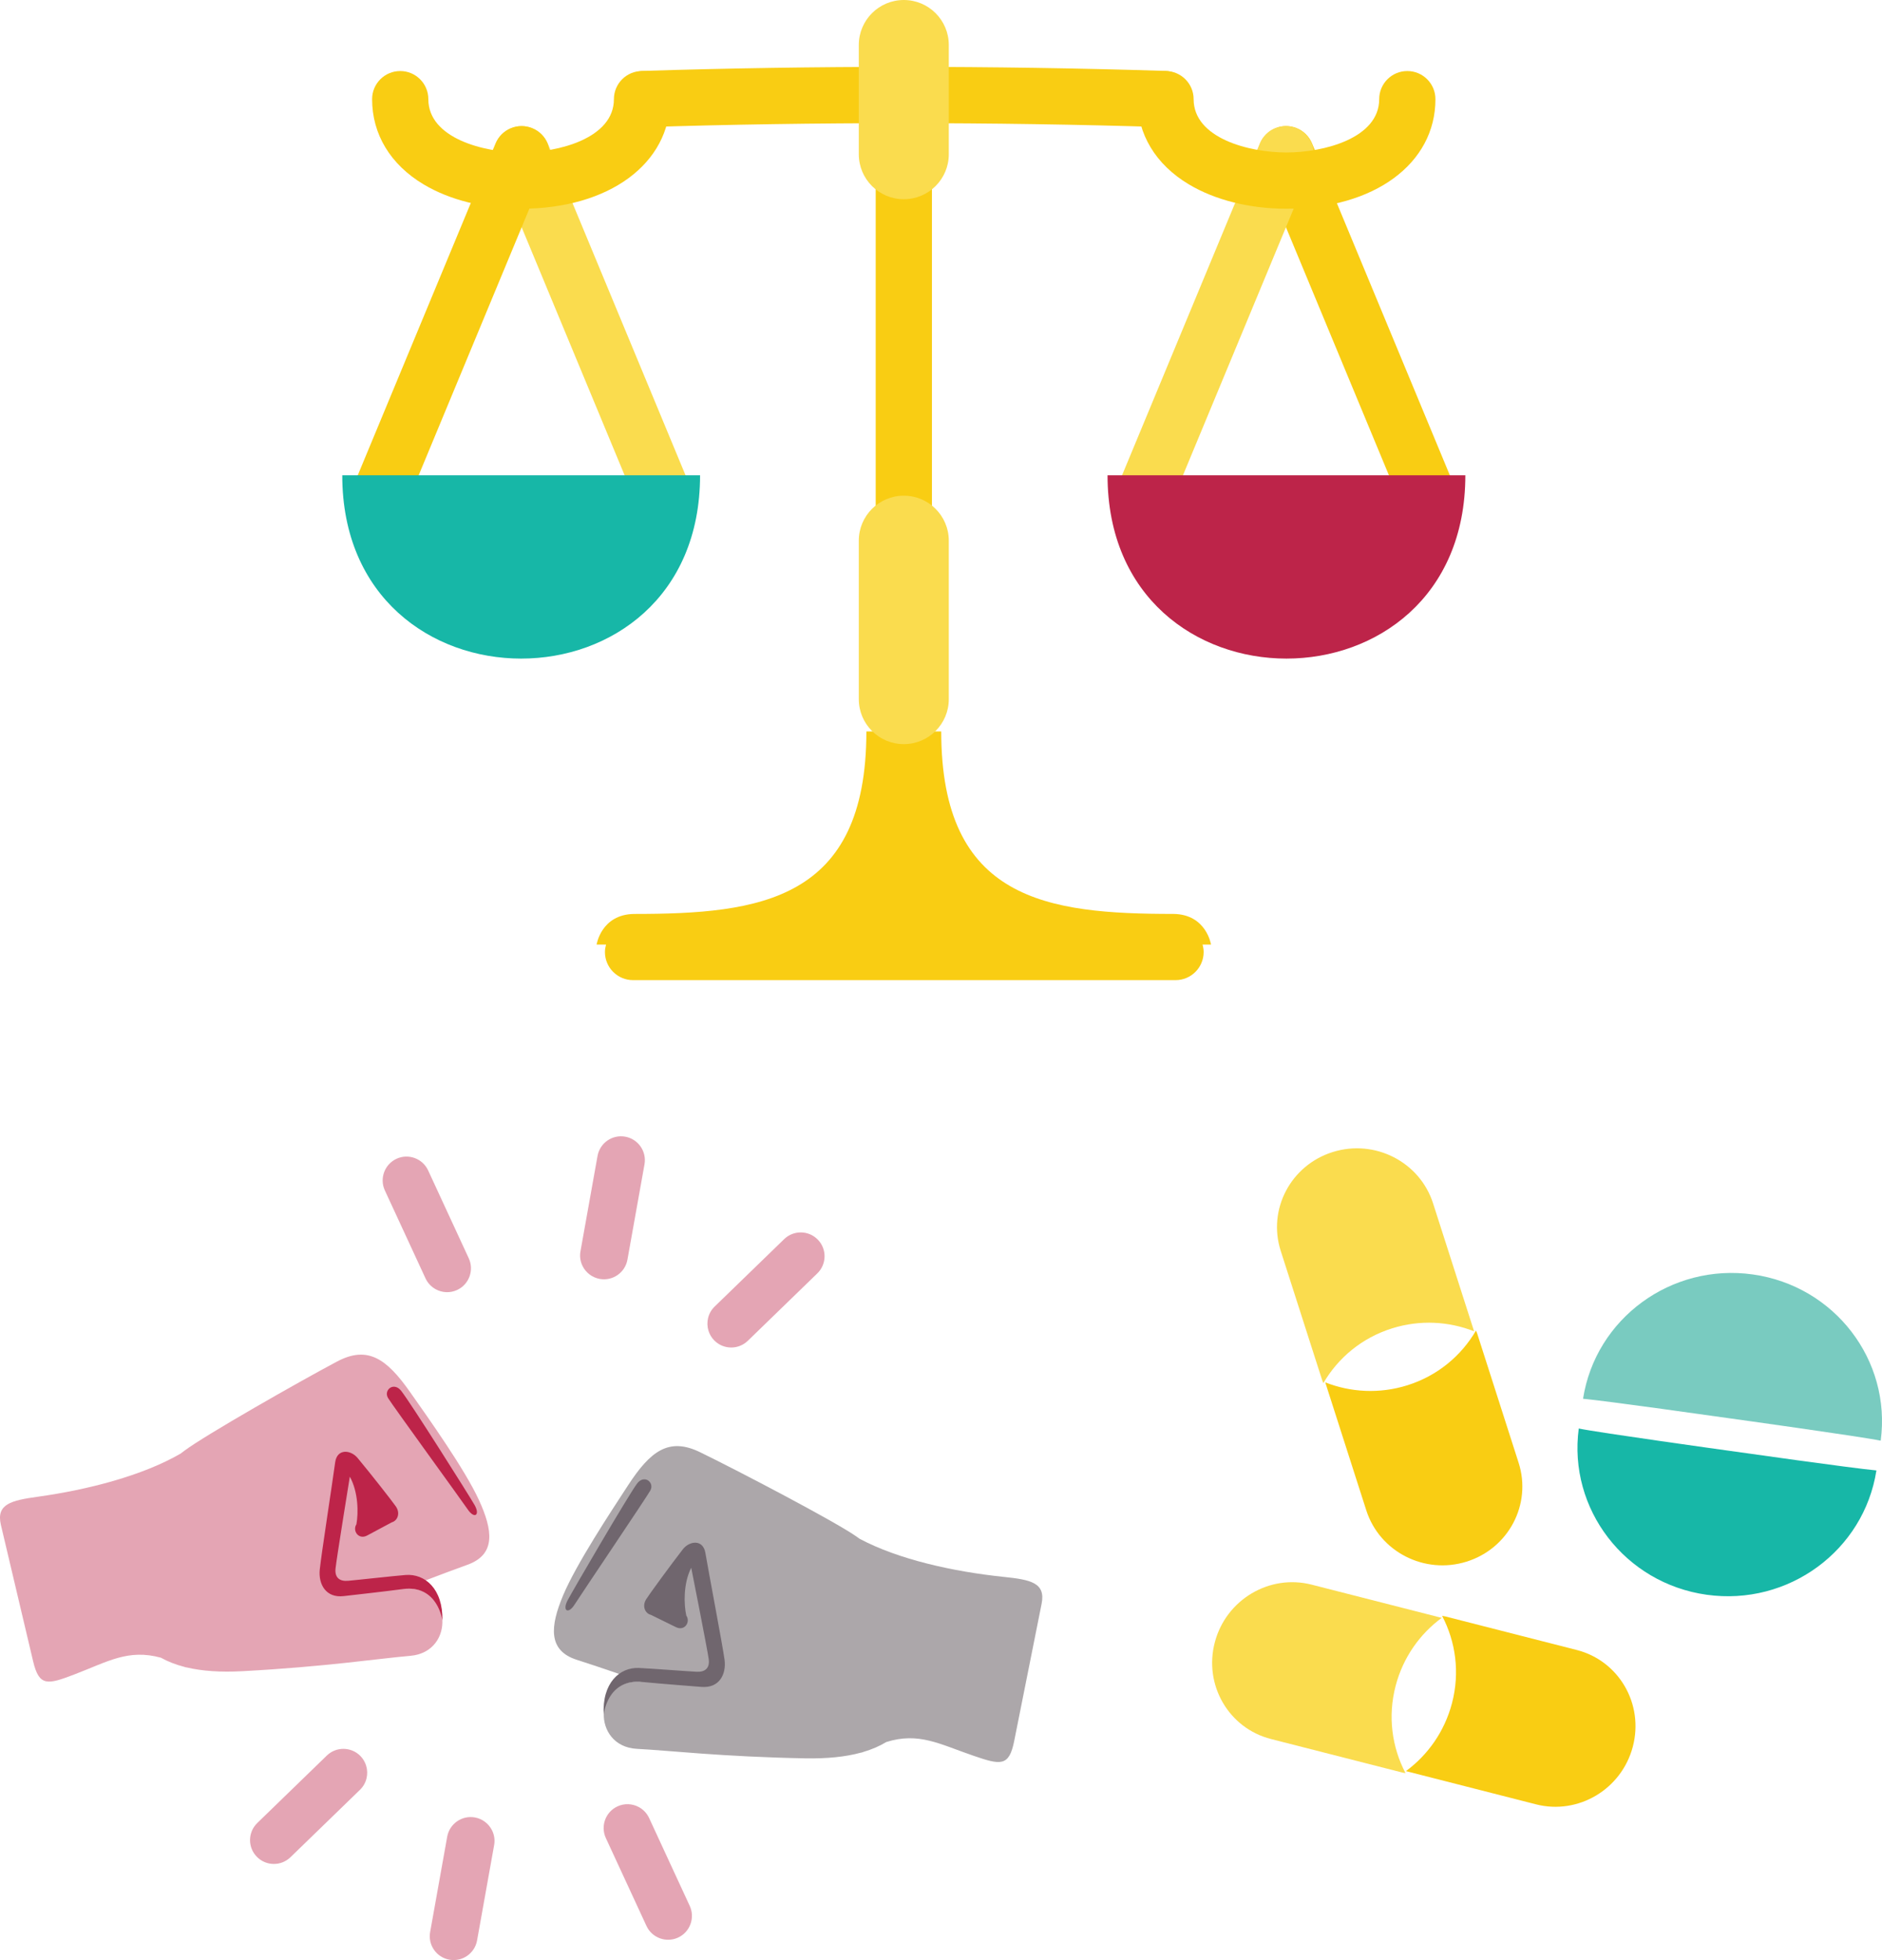 <?xml version="1.0" encoding="utf-8"?>
<!-- Generator: Adobe Illustrator 19.0.0, SVG Export Plug-In . SVG Version: 6.00 Build 0)  -->
<svg version="1.1" id="Layer_1" xmlns="http://www.w3.org/2000/svg" xmlns:xlink="http://www.w3.org/1999/xlink" x="0px" y="0px"
	 viewBox="0 0 78.577 81.817" style="enable-background:new 0 0 78.577 81.817;" xml:space="preserve">
<style type="text/css">
	.st0{fill:#F9CD13;}
	.st1{fill:#FADC4E;}
	.st2{fill:#17B7A7;}
	.st3{fill:#BD2449;}
	.st4{fill:#79CBC0;}
	.st5{fill:#ACA7AA;}
	.st6{fill:#70666E;}
	.st7{fill:#E4A5B4;}
</style>
<g id="XMLID_6920_">
	<path id="XMLID_6997_" class="st0" d="M59.454,21.476c-0.461,0-0.897-0.272-1.085-0.724L52.612,6.887
		c-0.249-0.599,0.035-1.286,0.634-1.535c0.599-0.251,1.286,0.035,1.535,0.634l5.758,13.865c0.249,0.599-0.035,1.286-0.634,1.535
		C59.757,21.448,59.604,21.476,59.454,21.476z"/>
	<path id="XMLID_6993_" class="st0" d="M50.562,39.428c0,0-0.191-1.26-1.565-1.279c-5.257,0-9.699-0.554-9.699-7.618H38.91V1.879
		c0-0.649-0.526-1.174-1.174-1.174c-0.649,0-1.174,0.526-1.174,1.174v28.653h-0.389c0,7.064-4.441,7.618-9.699,7.618
		c-1.374,0.019-1.565,1.279-1.565,1.279h0.395c-0.027,0.099-0.047,0.202-0.047,0.31c0,0.649,0.526,1.174,1.174,1.174h22.65
		c0.649,0,1.174-0.526,1.174-1.174c0-0.108-0.019-0.211-0.047-0.31H50.562z"/>
	<path id="XMLID_6990_" class="st0" d="M26.917,5.307c-0.631,0-1.152-0.501-1.173-1.137c-0.021-0.648,0.488-1.19,1.136-1.211
		c6.964-0.223,14.69-0.224,21.753,0c0.648,0.021,1.157,0.563,1.136,1.211c-0.02,0.649-0.567,1.17-1.211,1.137
		c-7.015-0.222-14.688-0.222-21.603,0C26.942,5.307,26.93,5.307,26.917,5.307z"/>
	<path id="XMLID_6987_" class="st1" d="M27.543,21.476c-0.461,0-0.897-0.272-1.085-0.724l-5.756-13.86
		c-0.249-0.599,0.035-1.286,0.634-1.535c0.599-0.251,1.286,0.035,1.535,0.634l5.756,13.86c0.249,0.599-0.035,1.286-0.634,1.535
		C27.846,21.448,27.693,21.476,27.543,21.476z"/>
	<path id="XMLID_6984_" class="st0" d="M21.759,8.713c-1.532,0-2.979-0.361-4.074-1.017c-1.386-0.829-2.149-2.093-2.149-3.557
		c0-0.649,0.526-1.174,1.174-1.174c0.649,0,1.174,0.526,1.174,1.174c0,1.633,2.317,2.226,3.874,2.226
		c1.557,0,3.874-0.593,3.874-2.226c0-0.649,0.526-1.174,1.174-1.174s1.174,0.526,1.174,1.174
		C27.982,6.832,25.423,8.713,21.759,8.713z"/>
	<path id="XMLID_6981_" class="st1" d="M37.735,8.316c-1.038,0-1.879-0.841-1.879-1.879V1.879C35.856,0.841,36.698,0,37.735,0
		c1.038,0,1.879,0.841,1.879,1.879v4.558C39.614,7.475,38.773,8.316,37.735,8.316z"/>
	<path id="XMLID_6978_" class="st1" d="M37.735,31.062c-1.038,0-1.879-0.841-1.879-1.879v-6.613c0-1.038,0.841-1.879,1.879-1.879
		c1.038,0,1.879,0.841,1.879,1.879v6.613C39.614,30.221,38.773,31.062,37.735,31.062z"/>
	<path id="XMLID_6961_" class="st0" d="M16.016,21.476c-0.15,0-0.303-0.029-0.45-0.09c-0.599-0.249-0.883-0.936-0.634-1.535
		L20.69,5.987c0.249-0.599,0.936-0.884,1.535-0.634c0.599,0.249,0.883,0.936,0.634,1.535l-5.758,13.865
		C16.913,21.204,16.476,21.476,16.016,21.476z"/>
	<path id="XMLID_6956_" class="st2" d="M29.229,19.839c0,10.203-14.939,10.203-14.939,0H29.229z"/>
	<path id="XMLID_6948_" class="st1" d="M47.927,21.476c-0.15,0-0.303-0.029-0.45-0.09c-0.599-0.249-0.883-0.936-0.634-1.535
		l5.756-13.86c0.248-0.599,0.936-0.883,1.535-0.634c0.599,0.249,0.883,0.936,0.634,1.535l-5.756,13.86
		C48.825,21.204,48.388,21.476,47.927,21.476z"/>
	<path id="XMLID_6944_" class="st0" d="M53.711,8.713c-1.532,0-2.979-0.361-4.074-1.017c-1.386-0.829-2.149-2.093-2.149-3.557
		c0-0.649,0.526-1.174,1.174-1.174s1.174,0.526,1.174,1.174c0,1.633,2.317,2.226,3.874,2.226s3.874-0.593,3.874-2.226
		c0-0.649,0.526-1.174,1.174-1.174s1.174,0.526,1.174,1.174C59.934,6.832,57.375,8.713,53.711,8.713z"/>
	<path id="XMLID_6921_" class="st3" d="M46.242,19.839c0,10.203,14.939,10.203,14.939,0H46.242z"/>
</g>
<g id="XMLID_1709_">
	<g id="XMLID_4919_">
		<path id="XMLID_6897_" class="st2" d="M72.181,60.556c-0.059-0.008-5.461-0.758-6.265-0.927c-0.449,3.362,1.928,6.461,5.34,6.939
			c3.41,0.478,6.565-1.841,7.088-5.189C77.267,61.278,72.603,60.615,72.181,60.556z"/>
		<path id="XMLID_6363_" class="st4" d="M72.258,59.21c0.059,0.008,5.461,0.758,6.265,0.927c0.449-3.362-1.928-6.461-5.34-6.939
			c-3.41-0.478-6.565,1.841-7.088,5.189C67.172,58.488,71.836,59.151,72.258,59.21z"/>
	</g>
	<g id="XMLID_1714_">
		<path id="XMLID_4828_" class="st1" d="M55.253,57.734c0.613-1.052,1.607-1.892,2.873-2.287c1.166-0.364,2.366-0.291,3.42,0.124
			l-1.712-5.339c-0.555-1.733-2.431-2.693-4.186-2.145c-1.757,0.548-2.731,2.396-2.175,4.128l1.733,5.405
			C55.219,57.66,55.239,57.695,55.253,57.734z"/>
		<path id="XMLID_1716_" class="st0" d="M61.625,55.54c-0.613,1.052-1.607,1.892-2.873,2.287c-1.166,0.364-2.366,0.291-3.42-0.124
			l1.712,5.339c0.555,1.733,2.431,2.693,4.186,2.145c1.757-0.548,2.731-2.396,2.175-4.128l-1.733-5.405
			C61.659,55.614,61.639,55.579,61.625,55.54z"/>
	</g>
	<g id="XMLID_1751_">
		<path id="XMLID_7280_" class="st1" d="M58.683,74.013c-0.566-1.078-0.749-2.367-0.411-3.649c0.311-1.181,1.01-2.159,1.922-2.831
			l-5.432-1.387c-1.763-0.45-3.573,0.628-4.041,2.407c-0.47,1.779,0.579,3.586,2.341,4.036l5.499,1.404
			C58.602,74.003,58.642,74.005,58.683,74.013z"/>
		<path id="XMLID_6900_" class="st0" d="M60.211,67.45c0.566,1.078,0.749,2.367,0.411,3.649c-0.311,1.181-1.01,2.159-1.922,2.831
			l5.432,1.387c1.763,0.45,3.573-0.628,4.041-2.407c0.47-1.779-0.579-3.586-2.341-4.036l-5.499-1.404
			C60.292,67.46,60.251,67.459,60.211,67.45z"/>
	</g>
</g>
<g id="XMLID_1485_">
	<g id="XMLID_7372_">
		<path id="XMLID_7389_" class="st5" d="M41.91,65.823c-2.097-0.218-4.4-0.726-6.022-1.592c-0.055-0.039-0.11-0.078-0.165-0.117
			c-0.909-0.628-4.842-2.69-6.49-3.494c-1.31-0.639-2.08-0.046-3.008,1.376c-0.728,1.117-2.165,3.289-2.715,4.599
			c-0.538,1.283-0.643,2.302,0.573,2.689c1.032,0.328,2.698,0.913,2.698,0.913c-2.024-0.148-2.105,2.707-0.183,2.804
			c1.328,0.067,3.547,0.331,7.022,0.396c0.926,0.017,1.69-0.064,2.322-0.237c0.033-0.003,0.066-0.012,0.098-0.028
			c0.366-0.108,0.686-0.247,0.966-0.417c1.356-0.422,2.219,0.087,3.634,0.572c1.128,0.386,1.488,0.47,1.703-0.606l1.146-5.735
			C43.666,66.063,43.023,65.939,41.91,65.823z"/>
		<g id="XMLID_7377_">
			<g id="XMLID_29_">
				<path id="XMLID_31_" class="st6" d="M30.251,69.277c-0.079-0.583-0.668-3.675-0.8-4.456c-0.098-0.58-0.666-0.504-0.94-0.152
					c-0.506,0.651-1.404,1.882-1.531,2.085c-0.187,0.299-0.036,0.599,0.196,0.653c0.184,0.09,0.701,0.342,1.045,0.513
					c0.364,0.181,0.619-0.214,0.433-0.483c-0.105-0.48-0.125-1.34,0.204-1.993c0.001-0.002,0.002-0.003,0.002-0.003
					s0.672,3.388,0.73,3.813c0.051,0.371-0.145,0.546-0.501,0.529c-0.356-0.017-1.932-0.138-2.413-0.159
					c-0.802-0.034-1.545,0.627-1.469,1.954c0,0,0.133-1.511,1.604-1.37c0.865,0.083,2.033,0.171,2.475,0.207
					C30.048,70.476,30.331,69.867,30.251,69.277z"/>
				<path id="XMLID_30_" class="st6" d="M26.596,61.931c-0.37,0.501-2.664,4.429-2.896,4.868c-0.232,0.439,0.024,0.598,0.287,0.183
					c0.263-0.415,2.969-4.422,3.163-4.761C27.343,61.882,26.896,61.525,26.596,61.931z"/>
			</g>
		</g>
	</g>
	<g id="XMLID_7356_">
		<path id="XMLID_7368_" class="st7" d="M1.578,62.477c2.088-0.291,4.372-0.879,5.963-1.801c0.053-0.041,0.107-0.082,0.161-0.122
			c0.886-0.659,4.745-2.857,6.365-3.718c1.287-0.684,2.077-0.118,3.054,1.271c0.767,1.091,2.278,3.211,2.873,4.502
			c0.582,1.263,0.723,2.278-0.479,2.708c-1.02,0.364-2.665,1.006-2.665,1.006c2.017-0.219,2.198,2.632,0.28,2.795
			c-1.325,0.113-3.533,0.455-7.004,0.641c-0.924,0.05-1.691-0.005-2.329-0.156c-0.033-0.002-0.066-0.01-0.099-0.024
			c-0.369-0.095-0.694-0.223-0.98-0.383c-1.369-0.375-2.215,0.165-3.612,0.698c-1.114,0.425-1.47,0.521-1.723-0.547l-1.345-5.691
			C-0.168,62.778,0.47,62.632,1.578,62.477z"/>
		<g id="XMLID_7357_">
			<g id="XMLID_25_">
				<path id="XMLID_27_" class="st3" d="M13.35,65.523c0.058-0.586,0.539-3.696,0.644-4.482c0.078-0.583,0.648-0.527,0.934-0.185
					c0.529,0.633,1.469,1.832,1.603,2.03c0.197,0.293,0.057,0.597-0.173,0.659c-0.18,0.096-0.688,0.366-1.027,0.549
					c-0.357,0.193-0.626-0.192-0.45-0.468c0.088-0.484,0.078-1.344-0.273-1.984c-0.001-0.002-0.002-0.003-0.002-0.003
					s-0.553,3.409-0.597,3.836c-0.038,0.372,0.164,0.541,0.519,0.511c0.355-0.03,1.926-0.205,2.406-0.243
					c0.801-0.062,1.566,0.572,1.536,1.901c0,0-0.185-1.505-1.65-1.313c-0.861,0.113-2.026,0.242-2.467,0.293
					C13.595,66.714,13.291,66.116,13.35,65.523z"/>
				<path id="XMLID_26_" class="st3" d="M16.748,58.054c0.387,0.488,2.817,4.334,3.064,4.764c0.247,0.431-0.004,0.599-0.28,0.193
					c-0.277-0.405-3.121-4.316-3.326-4.648C15.999,58.031,16.434,57.659,16.748,58.054z"/>
			</g>
		</g>
	</g>
	<g id="XMLID_7300_">
		<g id="XMLID_61_">
			<g id="XMLID_66_">
				<path id="XMLID_67_" class="st7" d="M18.194,53.817c-0.182-0.099-0.335-0.255-0.429-0.457l-1.696-3.668
					c-0.231-0.499-0.013-1.091,0.486-1.322c0.499-0.23,1.09-0.013,1.321,0.486l1.696,3.668c0.23,0.499,0.013,1.091-0.486,1.322
					C18.79,53.984,18.461,53.962,18.194,53.817z"/>
			</g>
			<g id="XMLID_64_">
				<path id="XMLID_65_" class="st7" d="M24.325,52.85c-0.093-0.185-0.129-0.401-0.089-0.62l0.712-3.978
					c0.097-0.541,0.614-0.902,1.156-0.805c0.541,0.097,0.901,0.614,0.805,1.155l-0.712,3.978c-0.097,0.541-0.614,0.902-1.156,0.805
					C24.719,53.327,24.461,53.121,24.325,52.85z"/>
			</g>
			<g id="XMLID_62_">
				<path id="XMLID_63_" class="st7" d="M29.583,55.556c-0.111-0.349-0.026-0.746,0.255-1.018l2.901-2.813
					c0.395-0.383,1.025-0.373,1.407,0.021c0.384,0.394,0.373,1.025-0.022,1.408l-2.901,2.813c-0.395,0.383-1.025,0.373-1.407-0.021
					C29.705,55.832,29.628,55.698,29.583,55.556z"/>
			</g>
		</g>
	</g>
	<g id="XMLID_6855_">
		<g id="XMLID_53_">
			<g id="XMLID_58_">
				<path id="XMLID_59_" class="st7" d="M26.673,75.431c0.182,0.099,0.335,0.255,0.429,0.457l1.696,3.668
					c0.23,0.499,0.013,1.091-0.486,1.322c-0.499,0.23-1.09,0.013-1.321-0.486l-1.696-3.668c-0.23-0.499-0.013-1.091,0.486-1.322
					C26.077,75.265,26.406,75.287,26.673,75.431z"/>
			</g>
			<g id="XMLID_56_">
				<path id="XMLID_57_" class="st7" d="M20.542,76.399c0.093,0.185,0.129,0.401,0.089,0.62l-0.712,3.978
					c-0.097,0.541-0.614,0.902-1.156,0.805c-0.541-0.097-0.901-0.614-0.804-1.155l0.712-3.978c0.097-0.541,0.614-0.902,1.156-0.805
					C20.148,75.921,20.406,76.128,20.542,76.399z"/>
			</g>
			<g id="XMLID_54_">
				<path id="XMLID_55_" class="st7" d="M15.284,73.693c0.111,0.349,0.026,0.746-0.255,1.018l-2.901,2.813
					c-0.395,0.383-1.025,0.373-1.407-0.021c-0.384-0.394-0.373-1.025,0.022-1.408l2.901-2.813c0.395-0.383,1.025-0.373,1.407,0.021
					C15.162,73.417,15.239,73.551,15.284,73.693z"/>
			</g>
		</g>
	</g>
</g>
</svg>
